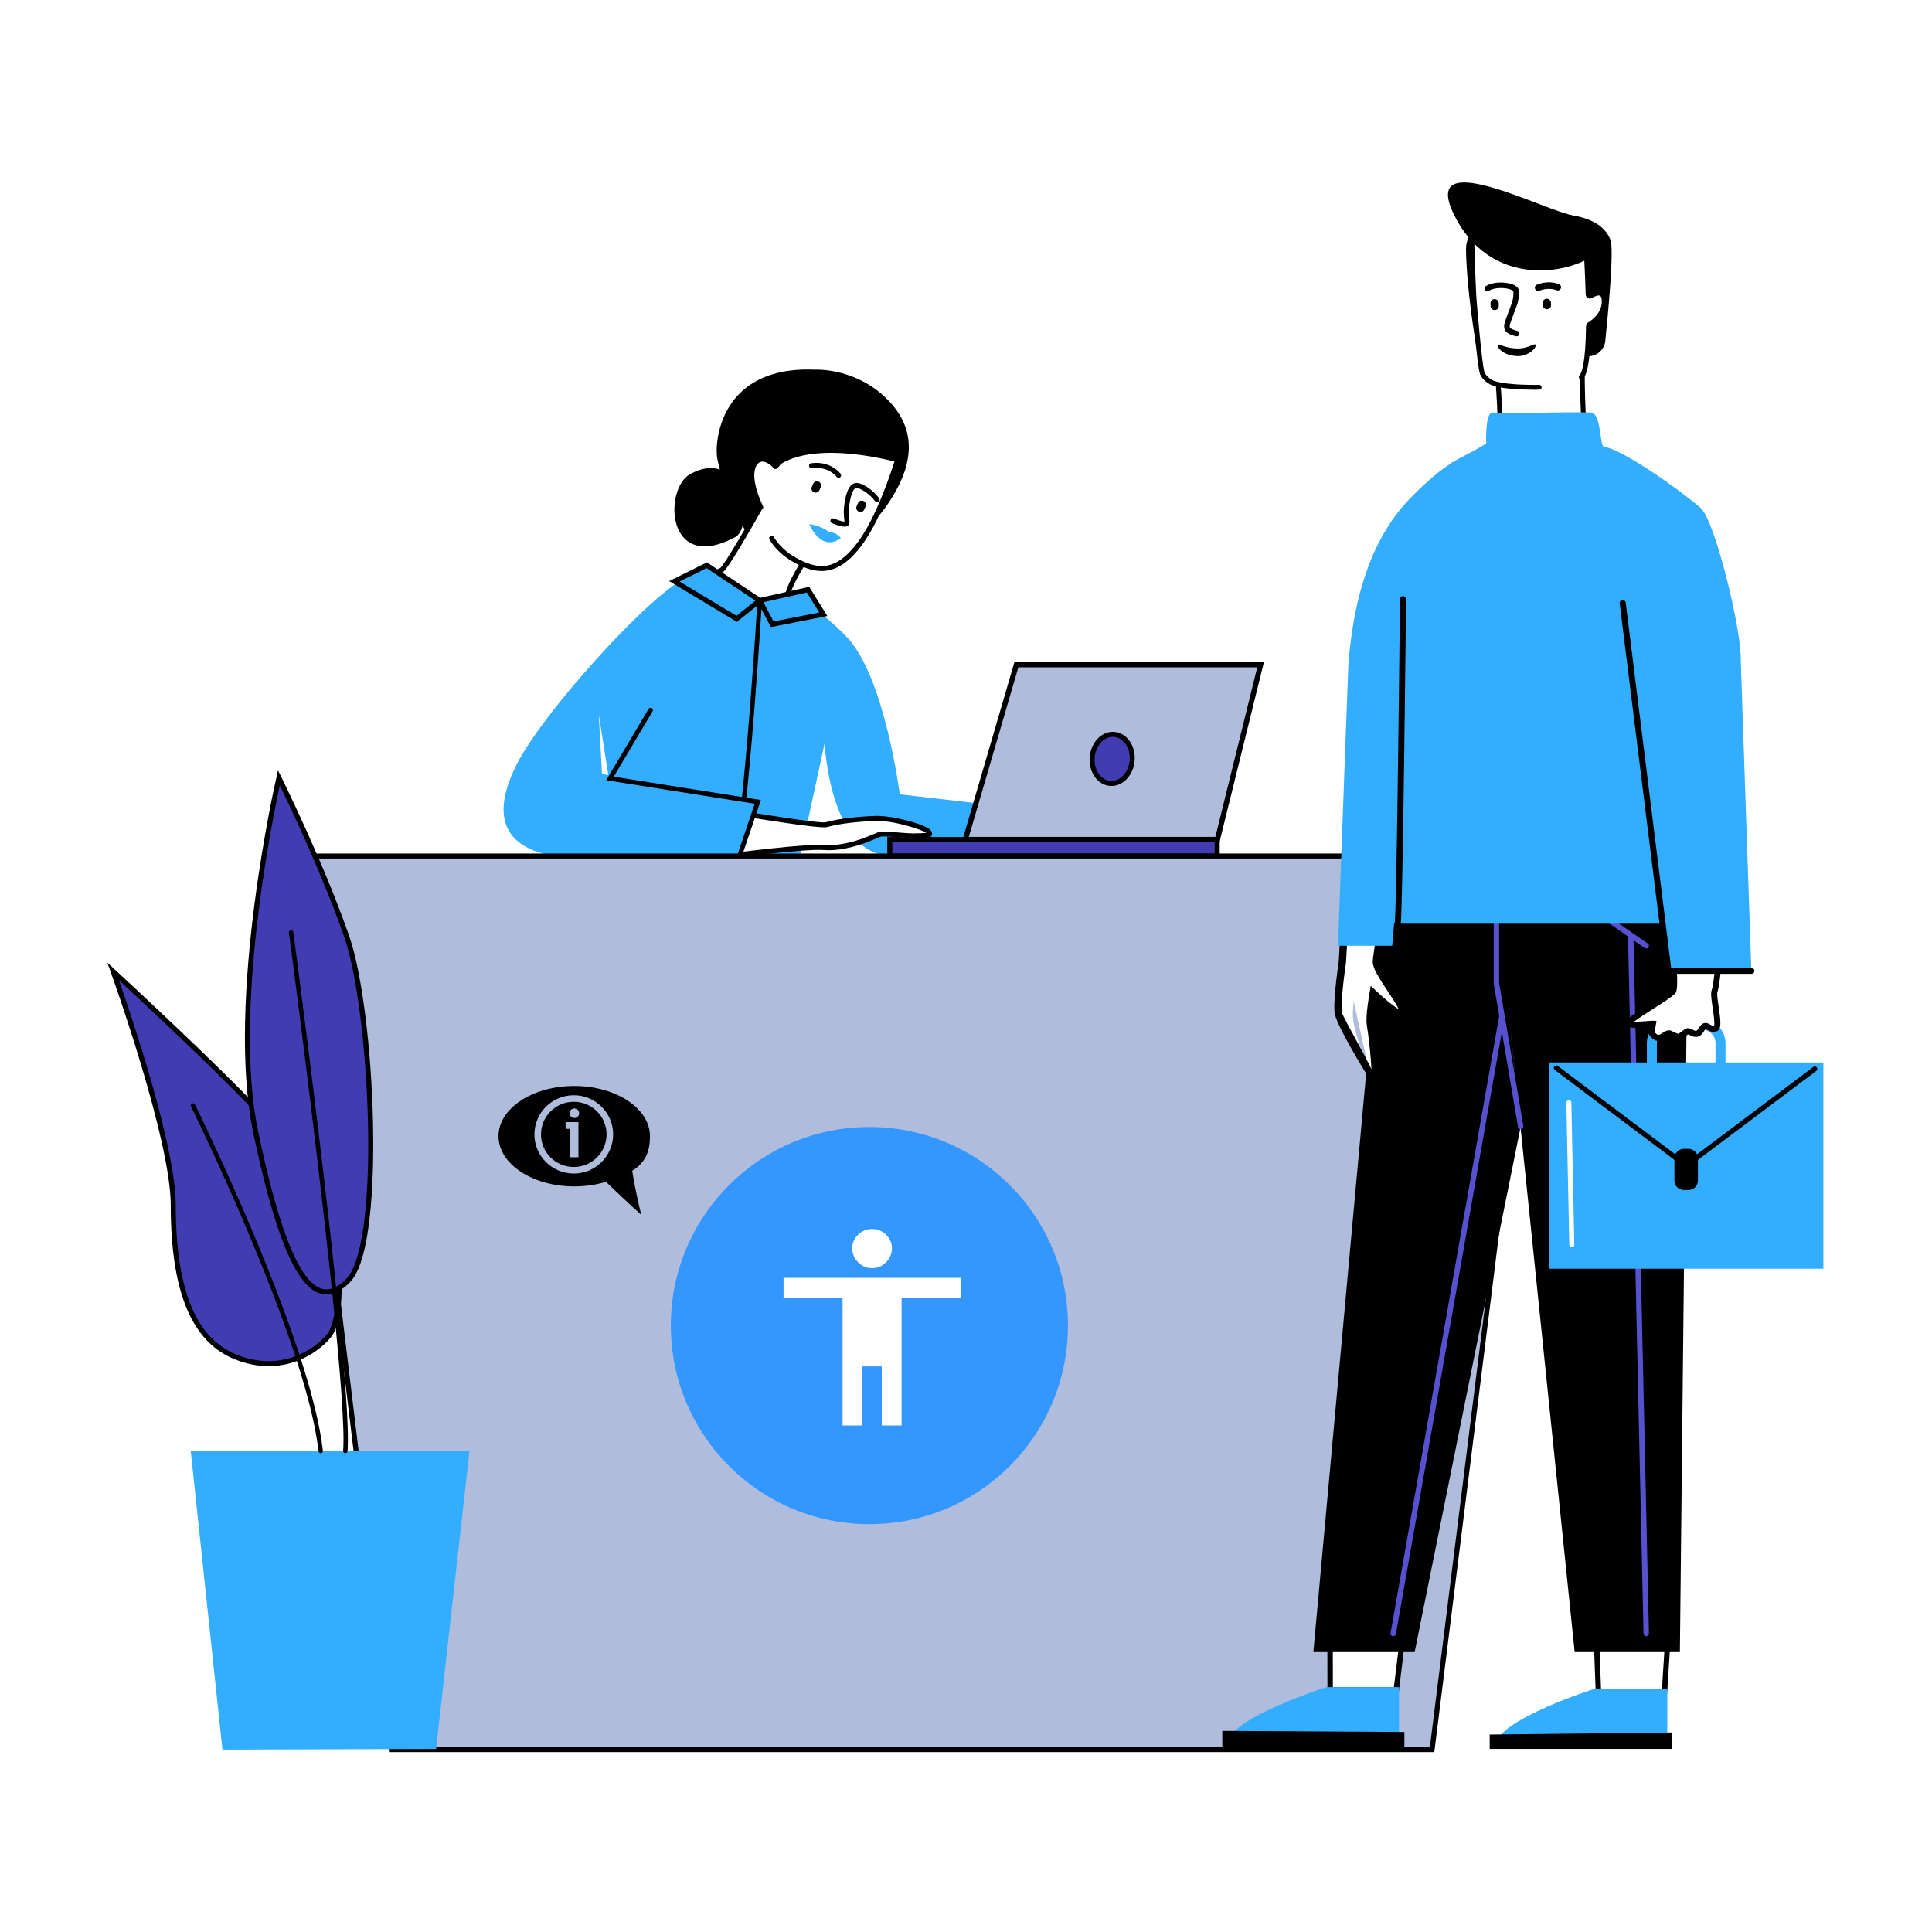 <?xml version="1.0" encoding="UTF-8"?>
<svg width="360px" height="360px" viewBox="0 0 360 360" version="1.1" xmlns="http://www.w3.org/2000/svg" xmlns:xlink="http://www.w3.org/1999/xlink">
    <title>Group 16</title>
    <g id="website" stroke="none" stroke-width="1" fill="none" fill-rule="evenodd">
        <g id="CHECKER-HOMEPAGE-DESKTOP" transform="translate(-1080, -1536)">
            <g id="Group-16" transform="translate(1080, 1536)">
                <rect id="Rectangle" fill="#FFFFFF" x="0" y="0" width="360" height="360"></rect>
                <g id="Group-4" transform="translate(20, 34)">
                    <path d="M146.163,41.306 C140.136,34.395 131.836,34.884 131.836,34.884 C113.925,34.118 113.083,48.763 113.661,51.503 C113.811,52.22 113.97,52.88 114.137,53.501 C112.664,52.977 110.82,53.124 108.59,54.35 C103.656,57.062 104.044,72.945 116.948,66.112 C117.634,65.749 118.113,64.95 118.382,63.918 C118.425,64.017 118.467,64.114 118.512,64.216 C119.685,66.927 136.262,73.156 145.195,60.254 C148.371,55.668 152.19,48.218 146.163,41.306" id="Fill-1" fill="#000000"></path>
                    <path d="M123.098,58 C123.098,58 115.392,71.779 114.463,72.216 C100.924,78.585 100.622,85.064 99.234,84.657 C97.846,84.25 117.777,92.219 117.777,92.219 L130.675,93.417 L133.828,85.087 C133.828,85.087 127.272,79.885 126.75,77.561 C126.229,75.237 133.378,65.258 133.378,65.258 L123.098,58 Z" id="Fill-3" fill="#FFFFFF"></path>
                    <path d="M117.887,91.761 L130.365,92.92 L133.273,85.239 C131.914,84.141 126.793,79.882 126.295,77.664 C125.788,75.404 131.075,67.701 132.726,65.37 L123.252,58.68 C120.79,63.074 115.589,72.202 114.661,72.638 C105.248,77.067 102.34,81.511 100.942,83.647 C100.689,84.033 100.469,84.368 100.253,84.624 C103,85.785 111.77,89.315 117.887,91.761 L117.887,91.761 Z M130.986,93.915 L117.667,92.677 L117.604,92.652 C117.604,92.652 112.94,90.787 108.281,88.908 C105.576,87.817 103.421,86.942 101.879,86.308 C101.005,85.949 100.278,85.648 99.77,85.432 C98.804,85.022 98.574,84.924 98.724,84.491 C98.739,84.447 98.884,84.068 99.365,84.209 C99.492,84.159 99.847,83.616 100.161,83.136 C101.605,80.93 104.607,76.342 114.242,71.804 C115.031,71.177 119.835,62.88 122.691,57.772 L122.945,57.32 L134.031,65.148 L133.756,65.53 C131.04,69.323 126.859,75.915 127.206,77.459 C127.604,79.233 132.331,83.303 134.119,84.722 L134.386,84.934 L130.986,93.915 Z" id="Fill-5" fill="#000000"></path>
                    <path d="M121.755,60.549 C120.813,58.53 119.331,54.704 120.524,52.584 C121.717,50.462 123.936,52.15 124.458,52.92 C124.807,53.432 130.656,42.75 130.656,42.75 L147.246,51.702 C147.246,51.702 144.175,62.081 140.1,67.462 C136.007,72.865 132.459,72.743 128.157,70.372 C126.026,69.197 124.671,67.753 123.783,66.307 L121.755,60.549 Z" id="Fill-7" fill="#FFFFFF"></path>
                    <path d="M133.076,72.396 C131.281,72.396 129.572,71.684 127.932,70.781 C125.977,69.703 124.447,68.28 123.385,66.551 C123.25,66.332 123.319,66.045 123.539,65.91 C123.759,65.775 124.046,65.843 124.18,66.062 C125.157,67.653 126.57,68.965 128.382,69.963 C132.405,72.18 135.708,72.488 139.728,67.18 C143.28,62.49 146.104,53.804 146.688,51.931 L130.843,43.381 C125.363,53.363 124.813,53.39 124.517,53.404 C124.334,53.41 124.172,53.33 124.073,53.182 C123.776,52.747 122.845,51.986 122.021,52.02 C121.576,52.039 121.219,52.298 120.93,52.812 C120.142,54.215 120.596,56.963 122.178,60.352 C122.287,60.585 122.186,60.863 121.952,60.972 C121.719,61.081 121.442,60.98 121.333,60.747 C120.104,58.116 118.897,54.525 120.117,52.354 C120.683,51.349 121.443,51.111 121.982,51.088 C122.951,51.043 123.945,51.676 124.522,52.269 C125.412,51.106 128.011,46.609 130.247,42.526 L130.47,42.12 L147.801,51.471 L147.693,51.835 C147.567,52.261 144.551,62.357 140.471,67.744 C137.843,71.216 135.388,72.396 133.076,72.396" id="Fill-9" fill="#000000"></path>
                    <path d="M147.659,52.267 C147.659,52.267 131.951,47.613 124.772,52.942 C124.772,52.942 124.11,51.978 123.423,51.631 C122.539,51.184 122.067,51.287 122.067,51.287 L130.253,39.955 L147.659,52.267 Z" id="Fill-11" fill="#000000"></path>
                    <path d="M109.424,73.497 C105.773,71.614 81.646,97.725 76.247,108.493 C65.199,130.525 95.707,125.423 95.707,125.423 L91.574,99.159 L93.658,137.465 L126.044,139.611 L133.662,104.473 C133.662,104.473 134.551,125.508 146.263,125.508 L163.221,125.508 L164.245,115.924 L147.659,114.008 C147.659,114.008 144.86,92.028 137.775,84.691 C134.433,81.229 131.682,79.191 130.239,78.839 C125.895,77.78 127.958,83.058 109.424,73.497" id="Fill-13" fill="#33AEFF"></path>
                    <path d="M140.332,61.404 C140.227,61.404 140.12,61.383 140.018,61.337 C139.625,61.163 139.447,60.703 139.622,60.311 L139.872,59.747 C140.046,59.355 140.505,59.177 140.898,59.352 C141.291,59.525 141.468,59.985 141.293,60.378 L141.043,60.942 C140.915,61.231 140.631,61.404 140.332,61.404" id="Fill-15" fill="#000000"></path>
                    <path d="M131.98,57.802 C131.875,57.802 131.767,57.78 131.665,57.735 C131.273,57.561 131.095,57.101 131.27,56.708 L131.519,56.144 C131.694,55.752 132.152,55.574 132.546,55.749 C132.938,55.923 133.115,56.383 132.941,56.775 L132.691,57.339 C132.562,57.629 132.278,57.802 131.98,57.802" id="Fill-17" fill="#000000"></path>
                    <path d="M136.263,55.044 C136.119,55.044 135.977,54.978 135.886,54.853 C135.821,54.765 134.359,52.842 131.279,53.24 C131.026,53.274 130.79,53.093 130.757,52.837 C130.724,52.582 130.905,52.347 131.16,52.314 C134.811,51.842 136.567,54.203 136.641,54.304 C136.792,54.512 136.745,54.804 136.537,54.955 C136.453,55.015 136.358,55.044 136.263,55.044" id="Fill-19" fill="#000000"></path>
                    <path d="M137.386,64.126 C136.948,64.126 136.226,63.981 135.015,63.481 C134.777,63.382 134.664,63.109 134.762,62.872 C134.86,62.634 135.132,62.52 135.371,62.618 C136.151,62.94 137.003,63.186 137.355,63.201 C137.351,63.096 137.333,62.937 137.317,62.792 C137.241,62.119 137.114,60.992 137.468,59.147 C137.781,57.511 138.239,56.57 138.907,56.185 C139.439,55.877 139.963,56.003 140.31,56.124 C142.308,56.82 143.746,58.735 143.807,58.816 C143.96,59.023 143.917,59.315 143.71,59.468 C143.504,59.622 143.212,59.58 143.058,59.373 C143.044,59.355 141.725,57.605 140.003,57.005 C139.715,56.904 139.532,56.901 139.372,56.993 C139.145,57.124 138.714,57.601 138.384,59.323 C138.057,61.028 138.175,62.067 138.244,62.688 C138.3,63.186 138.345,63.579 138.065,63.886 C137.994,63.965 137.847,64.126 137.386,64.126" id="Fill-21" fill="#000000"></path>
                    <path d="M133.568,123.926 C129.793,123.601 113.624,125.788 113.624,125.788 L114.987,117.053 C114.987,117.053 132.627,120.055 133.961,119.672 C136.466,118.951 140.057,118.622 143.018,118.507 C146.935,118.354 153.273,120.35 153.214,121.415 C153.182,121.989 145.243,120.94 143.891,121.482 C140.076,123.013 136.258,124.156 133.568,123.926" id="Fill-23" fill="#FFFFFF"></path>
                    <path d="M115.375,117.592 L114.181,125.243 C117.225,124.84 130.204,123.168 133.607,123.461 C135.753,123.643 138.886,123.043 141.897,121.795 C142.495,121.548 143.103,121.295 143.717,121.049 C144.456,120.753 148.718,121.318 150.261,121.292 C151.055,121.278 152.08,121.262 152.602,121.189 C151.968,120.677 146.652,118.834 143.036,118.974 C139.915,119.095 136.401,119.455 134.09,120.12 C132.783,120.496 119.172,118.234 115.375,117.592 L115.375,117.592 Z M113.066,126.334 L114.6,116.514 L115.065,116.594 C121.801,117.739 132.851,119.467 133.834,119.223 C136.21,118.539 139.808,118.165 143,118.041 C146.38,117.909 152.349,119.619 153.329,120.616 C153.64,120.931 153.691,121.239 153.68,121.441 C153.64,122.168 152.655,122.185 150.277,122.225 C148.954,122.247 144.644,121.682 144.065,121.915 C143.453,122.16 142.849,122.411 142.254,122.657 C139.134,123.949 135.899,124.595 133.528,124.39 C129.847,124.074 113.848,126.228 113.686,126.25 L113.066,126.334 Z" id="Fill-25" fill="#000000"></path>
                    <polygon id="Fill-27" fill="#AFBCDB" points="214.893 89.866 206.85 122.431 159.876 122.431 169.386 89.866"></polygon>
                    <path d="M160.526,121.944 L206.468,121.944 L214.271,90.353 L169.751,90.353 L160.526,121.944 Z M207.231,122.918 L159.226,122.918 L169.021,89.379 L215.515,89.379 L207.231,122.918 Z" id="Fill-29" fill="#000000"></path>
                    <polygon id="Fill-31" fill="#423CB3" points="145.798 125.509 206.807 125.509 206.807 122.431 145.798 122.431"></polygon>
                    <path d="M146.264,125.042 L206.341,125.042 L206.341,122.897 L146.264,122.897 L146.264,125.042 Z M145.331,125.975 L207.274,125.975 L207.274,121.965 L145.331,121.965 L145.331,125.975 Z" id="Fill-33" fill="#000000"></path>
                    <path d="M183.514,107.089 C183.297,109.612 184.787,111.8 186.842,111.976 C188.897,112.153 190.738,110.251 190.954,107.727 C191.171,105.205 189.681,103.016 187.626,102.841 C185.571,102.665 183.73,104.567 183.514,107.089" id="Fill-34" fill="#423CB3"></path>
                    <path d="M187.362,103.296 C186.588,103.296 185.833,103.639 185.216,104.277 C184.513,105.003 184.074,106.016 183.978,107.13 C183.784,109.392 185.086,111.357 186.882,111.512 C187.733,111.583 188.575,111.239 189.253,110.54 C189.955,109.814 190.394,108.801 190.489,107.688 C190.585,106.575 190.325,105.501 189.756,104.666 C189.208,103.862 188.437,103.378 187.586,103.306 C187.511,103.299 187.436,103.296 187.362,103.296 M187.109,112.454 C187.008,112.454 186.905,112.45 186.802,112.441 C184.494,112.243 182.81,109.824 183.048,107.049 C183.162,105.723 183.694,104.507 184.545,103.628 C185.421,102.723 186.527,102.278 187.665,102.376 C188.802,102.473 189.818,103.1 190.528,104.142 C191.216,105.153 191.533,106.441 191.419,107.768 C191.306,109.095 190.774,110.309 189.923,111.189 C189.126,112.012 188.137,112.454 187.109,112.454" id="Fill-35" fill="#000000"></path>
                    <polygon id="Fill-36" fill="#33AEFF" points="105.663 74.321 111.691 71.326 121.557 77.891 117.269 81.304"></polygon>
                    <polygon id="Fill-37" fill="#33AEFF" points="133.408 80.454 130.563 75.871 121.557 77.891 123.895 82.32"></polygon>
                    <path d="M130.342,76.399 L132.656,80.127 L124.145,81.795 L122.255,78.212 L130.342,76.399 Z M117.232,80.737 L106.633,74.36 L111.657,71.864 L120.766,77.925 L117.232,80.737 Z M134.16,80.782 L130.785,75.343 L121.649,77.392 L111.724,70.789 L104.693,74.282 L117.307,81.87 L121.077,78.869 C120.651,85.892 117.991,127.749 114.586,138.754 C114.517,138.975 114.642,139.21 114.863,139.28 C114.904,139.292 114.946,139.299 114.988,139.299 C115.167,139.299 115.333,139.183 115.389,139.002 C118.738,128.181 121.357,88.004 121.881,79.504 L123.644,82.844 L134.16,80.782 Z" id="Fill-38" fill="#000000"></path>
                    <path d="M91.098,110.029 L121.204,115.421 L117.697,125.788 C117.697,125.788 96.847,126.391 92.384,125.788 C84.074,124.665 75.191,117.345 75.191,117.345 L91.098,110.029 Z" id="Fill-39" fill="#33AEFF"></path>
                    <path d="M117.881,125.677 C117.835,125.677 117.788,125.67 117.742,125.654 C117.514,125.577 117.392,125.33 117.469,125.102 L120.626,115.77 L92.957,111.383 L100.843,98.102 C100.966,97.895 101.233,97.827 101.439,97.95 C101.646,98.073 101.714,98.34 101.591,98.546 L94.36,110.725 L121.781,115.072 L118.293,125.381 C118.232,125.562 118.063,125.677 117.881,125.677" id="Fill-40" fill="#000000"></path>
                    <path d="M130.803,63.665 C130.803,63.665 132.93,68.991 136.679,66.281 C136.679,66.281 136.053,65.185 134.477,65.165 C134.477,65.165 133.327,64.021 130.803,63.665" id="Fill-41" fill="#33AEFF"></path>
                    <polygon id="Fill-42" fill="#AFBCDB" points="246.742 292.192 52.948 292.192 32.889 125.69 267.537 125.69"></polygon>
                    <circle id="Oval" fill="#3397FF" cx="142" cy="213" r="37"></circle>
                    <path d="M53.469,291.543 L246.437,291.543 L267.116,125.973 L33.522,125.973 L53.469,291.543 Z M247.261,292.476 L52.642,292.476 L32.47,125.04 L268.173,125.04 L268.108,125.565 L247.261,292.476 Z" id="Fill-43" fill="#000000"></path>
                    <polygon id="Fill-44" fill="#FFFFFF" points="227.84 272.014 227.856 280.907 240.176 280.907 241.203 272.47"></polygon>
                    <path d="M228.361,280.4 L239.728,280.4 L240.635,272.956 L228.347,272.538 L228.361,280.4 Z M240.624,281.412 L227.351,281.412 L227.334,271.491 L241.772,271.983 L240.624,281.412 Z" id="Fill-45" fill="#000000"></path>
                    <path d="M227.18,280.37 C227.18,280.37 209.375,286.021 208.761,290.678 L240.688,290.678 L240.688,280.37 L227.18,280.37 Z" id="Fill-46" fill="#33AEFF"></path>
                    <polygon id="Fill-47" fill="#FFFFFF" points="277.501 272.208 277.838 281.204 290.158 281.204 290.742 272.015"></polygon>
                    <path d="M278.325,280.698 L289.683,280.698 L290.202,272.528 L278.026,272.707 L278.325,280.698 Z M290.632,281.71 L277.351,281.71 L276.977,271.71 L291.281,271.5 L290.632,281.71 Z" id="Fill-48" fill="#000000"></path>
                    <path d="M277.162,280.667 C277.162,280.667 259.357,286.318 258.743,290.975 L290.669,290.975 L290.669,280.667 L277.162,280.667 Z" id="Fill-49" fill="#33AEFF"></path>
                    <polygon id="Fill-50" fill="#000000" points="257.581 289.206 257.581 291.884 291.503 291.884 291.503 288.822"></polygon>
                    <polygon id="Fill-51" fill="#000000" points="241.685 288.732 241.685 291.586 207.763 291.586 207.763 288.525"></polygon>
                    <polygon id="Fill-52" fill="#000000" points="273.416 273.844 293.023 273.844 294.695 116.683 238.176 126.444 224.724 273.844 243.599 273.844 263.359 175.912 261.097 154.439"></polygon>
                    <path d="M258.846,33.812 C258.846,33.812 260.175,47.769 259.058,49.312 C257.941,50.856 251.096,52.52 251.096,52.52 L262.302,85.469 L285.376,83.239 L286.872,59.618 C286.872,59.618 276.34,51.038 275.705,49.277 C274.826,46.838 274.823,33.812 274.823,33.812 L258.846,33.812 Z" id="Fill-53" fill="#FFFFFF"></path>
                    <path d="M261.993,85.948 L250.515,52.201 L250.99,52.085 C253.575,51.456 257.953,50.076 258.696,49.05 C259.357,48.136 259.037,40.538 258.401,33.854 C258.377,33.608 258.558,33.39 258.804,33.366 C259.053,33.343 259.268,33.523 259.292,33.769 C259.516,36.128 260.578,47.975 259.421,49.574 C258.381,51.011 253.348,52.406 251.676,52.836 L262.612,84.989 L284.954,82.83 L286.411,59.82 C284.721,58.438 275.915,51.178 275.283,49.428 C274.388,46.945 274.376,34.347 274.376,33.812 C274.376,33.564 274.576,33.364 274.823,33.364 C275.07,33.364 275.271,33.564 275.271,33.811 C275.271,38.29 275.452,47.255 276.126,49.125 C276.558,50.323 283.119,55.984 287.155,59.271 L287.333,59.417 L285.798,83.647 L261.993,85.948 Z" id="Fill-54" fill="#000000"></path>
                    <path d="M263.012,6.212 C260.126,6.555 253.107,7.296 253.17,12.465 C253.241,18.36 254.328,25.926 254.969,29.91 C255.222,31.482 256.586,32.63 258.175,32.611 L275.973,32.395 C277.603,32.375 278.96,31.134 279.125,29.508 C279.684,24.037 280.763,12.452 280.094,10.715 C277.818,4.806 267.58,5.669 263.012,6.212" id="Fill-55" fill="#000000"></path>
                    <path d="M274.642,36.262 C275.591,35.252 275.928,31.297 275.983,26.789 C275.985,26.659 276.054,26.541 276.161,26.474 C277.321,25.764 278.994,24.254 278.918,22.02 C278.852,20.083 277.457,20.506 276.365,21.143 C276.17,21.257 275.93,21.114 275.924,20.882 C275.771,15.448 275.414,10.688 275.414,10.688 L254.265,10.944 C254.265,10.944 254.366,15.789 254.634,21.221 C254.645,21.465 255.691,34.416 256.213,35.583 C256.498,36.218 257.034,36.743 257.751,37.166 C257.751,37.166 259.122,38.259 266.809,38.166 L274.642,36.262 Z" id="Fill-56" fill="#FFFFFF"></path>
                    <path d="M265.899,38.621 C259.422,38.621 257.786,37.736 257.506,37.542 C256.685,37.054 256.112,36.457 255.803,35.766 C255.232,34.49 254.191,21.366 254.185,21.243 C253.919,15.867 253.816,11.002 253.816,10.953 L253.806,10.5 L275.831,10.233 L275.863,10.655 C275.866,10.701 276.211,15.346 276.366,20.628 C277.297,20.131 278.042,20.029 278.582,20.327 C279.074,20.599 279.338,21.164 279.367,22.004 C279.457,24.653 277.374,26.251 276.431,26.836 C276.328,35.123 275.306,36.212 274.97,36.57 C274.8,36.751 274.515,36.76 274.334,36.59 C274.153,36.42 274.144,36.135 274.314,35.955 C274.733,35.508 275.449,33.723 275.534,26.785 C275.537,26.499 275.684,26.24 275.926,26.091 C276.716,25.608 278.544,24.245 278.469,22.034 C278.459,21.752 278.405,21.256 278.147,21.114 C277.877,20.965 277.296,21.121 276.592,21.531 C276.364,21.663 276.092,21.667 275.863,21.539 C275.627,21.408 275.482,21.167 275.474,20.894 C275.35,16.454 275.086,12.423 274.997,11.143 L254.725,11.388 C254.756,12.717 254.864,16.785 255.083,21.199 C255.132,22.092 256.173,34.391 256.623,35.399 C256.857,35.921 257.314,36.385 257.98,36.778 L258.032,36.814 C258.033,36.814 259.558,37.804 266.803,37.716 C267.051,37.708 267.255,37.912 267.258,38.16 C267.261,38.408 267.062,38.612 266.814,38.615 C266.499,38.619 266.194,38.621 265.899,38.621" id="Fill-57" fill="#000000"></path>
                    <path d="M268.251,23.631 C267.851,23.631 267.515,23.319 267.489,22.914 L267.462,22.478 C267.436,22.057 267.757,21.694 268.178,21.668 C268.598,21.647 268.961,21.962 268.987,22.383 L269.014,22.82 C269.04,23.241 268.72,23.603 268.299,23.629 C268.283,23.63 268.267,23.631 268.251,23.631" id="Fill-58" fill="#000000"></path>
                    <path d="M258.509,23.775 C258.095,23.775 257.755,23.444 257.746,23.028 L257.735,22.513 C257.725,22.091 258.06,21.742 258.481,21.733 L258.498,21.733 C258.912,21.733 259.252,22.063 259.261,22.479 L259.273,22.995 C259.282,23.416 258.948,23.766 258.526,23.775 L258.509,23.775 Z" id="Fill-59" fill="#000000"></path>
                    <path d="M266.611,20.226 C266.381,20.226 266.16,20.096 266.056,19.874 C265.914,19.568 266.044,19.207 266.349,19.063 C266.431,19.025 268.374,18.131 270.493,18.948 C270.807,19.069 270.964,19.423 270.842,19.738 C270.721,20.053 270.368,20.21 270.052,20.088 C268.432,19.464 266.882,20.163 266.867,20.17 C266.784,20.208 266.697,20.226 266.611,20.226" id="Fill-60" fill="#000000"></path>
                    <path d="M266.117,30.224 C266.458,30.713 264.772,32.424 262.79,32.361 C259.554,32.258 258.525,30.053 259.309,30.201 C259.616,30.258 260.797,30.911 262.734,30.935 C264.824,30.961 265.889,29.895 266.117,30.224" id="Fill-61" fill="#000000"></path>
                    <path d="M262.607,28.669 C262.573,28.669 262.538,28.666 262.504,28.659 C262.042,28.565 260.519,28.187 260.331,27.232 C260.191,26.522 260.26,26.339 261.101,24.102 C261.279,23.629 261.494,23.056 261.752,22.361 C261.862,21.962 262.103,20.855 261.967,20.222 C261.946,20.189 261.746,20.011 261.196,19.861 C260.103,19.563 258.398,19.579 257.391,20.196 C257.149,20.344 256.832,20.268 256.684,20.026 C256.535,19.784 256.611,19.467 256.854,19.318 C258.402,18.368 260.841,18.554 262.005,19.053 C262.564,19.292 262.889,19.612 262.974,20.006 C263.191,21.015 262.784,22.496 262.737,22.662 L262.724,22.699 C262.462,23.405 262.245,23.985 262.064,24.464 C261.258,26.61 261.263,26.634 261.341,27.033 C261.399,27.212 262.089,27.525 262.708,27.65 C262.987,27.706 263.167,27.978 263.111,28.257 C263.061,28.5 262.847,28.669 262.607,28.669" id="Fill-62" fill="#000000"></path>
                    <path d="M286.463,142.645 C286.55,142.706 286.651,142.734 286.75,142.734 C286.911,142.734 287.068,142.658 287.166,142.517 C287.326,142.287 287.269,141.972 287.038,141.813 L275.168,133.591 C274.939,133.43 274.623,133.488 274.465,133.718 C274.305,133.948 274.363,134.263 274.592,134.422 L283.355,140.492 L286.245,270.399 C286.251,270.674 286.477,270.893 286.75,270.893 L286.762,270.893 C287.041,270.887 287.262,270.655 287.256,270.376 L284.383,141.204 L286.463,142.645 Z" id="Fill-63" fill="#5751CF"></path>
                    <path d="M263.857,175.828 L259.341,149.177 L259.341,136.377 C259.341,136.098 259.115,135.871 258.835,135.871 C258.556,135.871 258.33,136.098 258.33,136.377 L258.33,149.262 L259.351,155.291 L239.11,270.299 C239.061,270.575 239.246,270.837 239.521,270.886 C239.55,270.89 239.58,270.893 239.609,270.893 C239.85,270.893 240.063,270.72 240.106,270.474 L259.853,158.251 L262.86,175.996 C262.901,176.244 263.116,176.418 263.358,176.418 C263.386,176.418 263.414,176.416 263.443,176.411 C263.718,176.364 263.904,176.103 263.857,175.828" id="Fill-64" fill="#5751CF"></path>
                    <path d="M235.132,165.66 C235.132,165.66 230.173,157.684 229.417,154.918 C228.955,153.228 230.14,145.186 230.14,145.186 L233.174,89.867 L244.969,93.809 C244.969,93.809 236.457,143.09 236.467,145.199 C236.478,147.309 241.701,153.206 241.438,154.668 C241.175,156.13 235.875,151.058 235.875,151.058 C235.875,151.058 235.123,155.335 235.343,156.759 C235.746,159.363 236.59,165.661 236.159,167.016 C235.832,168.044 233.505,161.992 232.315,157.033 C231.831,155.021 232.252,153.651 232.203,152.375 L235.132,165.66 Z" id="Fill-65" fill="#FFFFFF"></path>
                    <path d="M235.552,165.245 C235.464,163.22 235.112,159.726 234.67,156.863 C234.439,155.37 235.124,151.389 235.204,150.94 L235.424,149.684 L236.346,150.566 C237.83,151.985 239.668,153.507 240.624,154.047 C240.262,153.227 239.292,151.766 238.601,150.724 C236.904,148.169 235.791,146.403 235.785,145.202 C235.775,143.159 243.197,100.069 244.198,94.27 L233.806,90.797 L230.819,145.255 L230.814,145.286 C230.364,148.34 229.765,153.608 230.074,154.738 C230.349,155.742 234.769,163.375 235.552,165.245 M236.049,167.814 C236.041,167.814 236.032,167.814 236.024,167.812 C235.697,167.801 235.336,167.787 234.52,165.966 C234.05,165.206 229.508,157.838 228.759,155.098 C228.279,153.341 229.318,146.091 229.461,145.117 L232.542,88.936 L245.74,93.348 L245.641,93.925 C242.223,113.711 237.141,143.692 237.149,145.196 C237.154,146.078 238.586,148.237 239.737,149.97 C241.365,152.423 242.277,153.855 242.109,154.788 C242.041,155.168 241.803,155.45 241.457,155.562 C240.633,155.831 238.915,154.778 236.345,152.432 C236.131,153.879 235.894,155.859 236.017,156.654 C236.243,158.122 237.348,165.528 236.809,167.223 C236.67,167.66 236.319,167.814 236.049,167.814" id="Fill-66" fill="#000000"></path>
                    <path d="M235.654,69.778 L238.768,89.217 C238.119,93.496 234.522,138.117 234.522,138.117 L294.195,138.117 L289.442,98.564 L290.438,92.29 L304.187,89.169 C305.23,86.698 299.81,63.19 296.887,60.642 C293.087,57.33 282.366,49.739 278.865,49.241 C278.016,49.119 278.465,42.945 276.376,42.861 C272.314,42.696 261.314,43.115 258.182,42.862 C256.657,42.74 256.938,48.669 256.938,48.669 C256.938,48.669 254.732,49.977 253.043,50.822 C243.606,55.54 238.416,64.855 235.654,69.778" id="Fill-67" fill="#33AEFF"></path>
                    <path d="M288.732,163.976 L288.732,160.377 C288.732,158.989 289.862,157.859 291.252,157.859 L297.137,157.859 C298.526,157.859 299.657,158.989 299.657,160.377 L299.657,163.976 L288.732,163.976 Z M301.522,163.976 L301.522,160.377 C301.522,157.96 299.555,155.993 297.137,155.993 L291.252,155.993 C288.833,155.993 286.866,157.96 286.866,160.377 L286.866,163.976 L268.632,163.976 L268.632,202.407 L319.757,202.407 L319.757,163.976 L301.522,163.976 Z" id="Fill-68" fill="#33AEFF"></path>
                    <path d="M289.05,117.178 C290.084,127.74 292.694,149.728 291.771,150.698 C290.473,152.064 284.33,155.346 283.492,156.566 C282.983,157.306 287.797,156.737 288.003,156.756 L287.716,158.385 C287.716,158.385 288.256,159.458 289.084,159.404 C289.794,159.357 290.442,158.489 291.089,158.55 C291.148,158.556 292.223,159.139 292.655,159.18 C293.203,159.232 293.945,158.35 294.421,158.17 C294.77,158.037 295.604,158.776 296.138,158.643 C296.994,158.43 297.068,157.365 297.672,157.2 C298.241,157.045 298.708,157.953 299.692,157.635 C300.653,157.325 299.062,151.684 299.482,150.678 C300.952,147.153 303.77,84.605 300.661,90.007 C299.683,91.707 287.759,88.856 286.75,91.058 C286.75,91.058 288.753,114.136 289.05,117.178" id="Fill-69" fill="#FFFFFF"></path>
                    <path d="M288.309,158.278 C288.475,158.528 288.769,158.847 289.047,158.839 C289.242,158.826 289.507,158.653 289.764,158.486 C290.161,158.228 290.609,157.935 291.142,157.987 C291.261,157.998 291.32,158.027 291.572,158.149 C292.184,158.446 292.566,158.603 292.708,158.617 C292.844,158.609 293.223,158.312 293.427,158.153 C293.699,157.941 293.955,157.741 294.22,157.64 C294.61,157.492 295.007,157.682 295.392,157.866 C295.568,157.95 295.895,158.111 296.006,158.092 C296.236,158.035 296.372,157.835 296.575,157.515 C296.781,157.19 297.036,156.787 297.523,156.653 C297.99,156.527 298.366,156.739 298.668,156.909 C298.958,157.073 299.15,157.172 299.404,157.125 C299.546,156.626 299.289,154.887 299.132,153.826 C298.869,152.045 298.73,151.009 298.96,150.461 C299.574,148.987 300.561,135.07 301.116,120.07 C301.771,102.33 301.508,92.774 300.926,90.565 C300.085,91.319 297.876,91.206 294.284,90.951 C291.902,90.782 287.98,90.504 287.331,91.197 C287.524,93.413 289.334,114.264 289.614,117.123 C289.841,119.447 290.147,122.346 290.471,125.415 C292.545,145.058 292.896,150.336 292.181,151.088 C291.522,151.781 289.853,152.838 288.085,153.96 C286.81,154.767 285.297,155.727 284.484,156.38 C285.015,156.391 285.917,156.358 287.428,156.23 C287.898,156.19 287.971,156.184 288.054,156.192 L288.667,156.247 L288.309,158.278 Z M289.019,159.972 C287.914,159.972 287.281,158.779 287.21,158.64 L287.126,158.472 L287.319,157.374 C283.935,157.656 283.262,157.495 282.98,157.009 C282.842,156.772 282.859,156.486 283.025,156.246 C283.5,155.554 285.025,154.559 287.479,153.003 C289.07,151.994 290.713,150.953 291.317,150.354 C291.808,148.86 290.327,134.839 289.345,125.534 C289.021,122.462 288.715,119.562 288.487,117.233 C288.193,114.223 286.207,91.337 286.187,91.107 L286.174,90.957 L286.236,90.822 C286.888,89.398 289.741,89.495 294.364,89.822 C296.386,89.966 299.769,90.206 300.174,89.719 C300.635,88.918 301.187,89.109 301.345,89.188 C301.802,89.413 302.492,89.755 302.613,99.244 C302.695,105.781 302.474,113.811 302.273,119.396 C301.769,133.414 300.783,149.029 300.004,150.895 C299.889,151.209 300.107,152.684 300.252,153.66 C300.648,156.335 300.825,157.864 299.866,158.173 C299.064,158.433 298.491,158.11 298.112,157.895 C298.011,157.839 297.858,157.752 297.805,157.748 C297.758,157.763 297.611,157.996 297.532,158.121 C297.291,158.5 296.962,159.021 296.275,159.192 C295.794,159.312 295.301,159.077 294.904,158.888 C294.797,158.837 294.644,158.763 294.553,158.733 C294.439,158.799 294.267,158.933 294.124,159.045 C293.673,159.397 293.161,159.798 292.602,159.743 C292.216,159.707 291.638,159.439 291.078,159.168 C291.039,159.149 291.004,159.132 290.975,159.118 C290.825,159.147 290.582,159.305 290.381,159.435 C290.02,159.67 289.611,159.936 289.122,159.967 C289.088,159.97 289.053,159.972 289.019,159.972 L289.019,159.972 Z" id="Fill-70" fill="#000000"></path>
                    <polygon id="Fill-71" fill="#33AEFF" points="280.815 75.44 290.89 146.897 306.337 146.897 304.318 87.675"></polygon>
                    <path d="M306.337,147.463 L290.39,147.463 L281.804,78.435 C281.766,78.124 281.986,77.841 282.296,77.802 C282.604,77.766 282.889,77.984 282.927,78.294 L291.39,146.331 L306.337,146.331 C306.65,146.331 306.903,146.585 306.903,146.897 C306.903,147.21 306.65,147.463 306.337,147.463" id="Fill-72" fill="#000000"></path>
                    <path d="M278.233,12.45 C274.655,16.583 258.876,20.646 251.386,6.874 C243.896,-6.898 265.142,3.953 272.108,5.9 C275.091,6.734 281.296,8.912 278.233,12.45" id="Fill-73" fill="#000000"></path>
                    <path d="M272.882,198.395 C272.628,198.395 272.421,198.192 272.416,197.938 L271.866,171.477 C271.861,171.22 272.066,171.007 272.323,171.001 C272.589,170.997 272.794,171.2 272.799,171.457 L273.348,197.919 C273.354,198.176 273.149,198.389 272.891,198.395 L272.882,198.395 Z" id="Fill-74" fill="#FFFFFF"></path>
                    <path d="M245.517,56.192 C242.519,59.159 233.035,66.144 231.241,89.931 L229.309,142.229 L239.419,142.229 L244.969,76.186 L245.517,56.192 Z" id="Fill-75" fill="#33AEFF"></path>
                    <path d="M240.438,138.684 C240.405,138.684 240.37,138.681 240.336,138.675 C240.029,138.619 239.824,138.324 239.881,138.017 C240.192,136.303 240.662,97.767 240.866,77.63 C240.87,77.318 241.124,77.067 241.438,77.07 C241.75,77.073 242.001,77.329 241.998,77.642 C241.974,80.023 241.401,135.984 240.994,138.218 C240.944,138.492 240.707,138.684 240.438,138.684" id="Fill-76" fill="#000000"></path>
                    <path d="M294.195,183.776 L269.703,165.366 C269.497,165.211 269.456,164.919 269.611,164.713 C269.765,164.507 270.058,164.465 270.264,164.62 L294.195,182.608 L317.877,164.807 C318.083,164.652 318.375,164.694 318.53,164.899 C318.685,165.105 318.643,165.398 318.437,165.552 L294.195,183.776 Z" id="Fill-77" fill="#000000"></path>
                    <path d="M294.632,187.744 L293.758,187.744 C292.789,187.744 292.003,186.958 292.003,185.989 L292.003,181.827 C292.003,180.858 292.789,180.072 293.758,180.072 L294.632,180.072 C295.601,180.072 296.386,180.858 296.386,181.827 L296.386,185.989 C296.386,186.958 295.601,187.744 294.632,187.744" id="Fill-78" fill="#000000"></path>
                    <polygon id="Fill-79" fill="#33AEFF" points="15.54 236.374 67.479 236.374 61.259 291.89 21.449 292.01"></polygon>
                    <path d="M1.087,147.009 C1.087,147.009 12.284,178.002 12.284,190.6 C12.284,203.199 14.534,215.043 23.864,218.827 C33.195,222.611 39.929,216.873 41.51,214.603 C43.458,211.804 47.318,194.048 28.249,173.293 C20.761,165.143 1.087,147.009 1.087,147.009" id="Fill-80" fill="#423CB3"></path>
                    <path d="M41.127,214.337 C40.387,215.399 38.522,217.213 35.788,218.416 C28.86,197.251 16.496,172.143 16.332,171.812 C16.232,171.609 15.985,171.526 15.783,171.626 C15.58,171.727 15.496,171.973 15.597,172.176 C15.76,172.506 28.134,197.633 35.03,218.724 C32.135,219.809 28.389,220.159 24.039,218.395 C16.443,215.315 12.75,206.223 12.75,190.601 C12.75,179.662 4.554,155.469 2.161,148.639 C6.779,152.924 21.671,166.823 27.906,173.609 C47.196,194.604 42.747,212.008 41.127,214.337 M43.221,200.608 C42.193,194.148 38.821,184.11 28.593,172.978 C21.177,164.906 1.601,146.848 1.404,146.666 L-2.52637417e-14,145.373 L0.649,147.168 C0.76,147.477 11.818,178.226 11.818,190.601 C11.818,206.646 15.7,216.02 23.689,219.26 C25.975,220.187 28.108,220.562 30.054,220.562 C32.008,220.562 33.773,220.183 35.316,219.607 C37.325,225.86 38.827,231.72 39.349,236.419 C39.372,236.63 39.55,236.784 39.757,236.784 C39.772,236.784 39.787,236.784 39.802,236.782 C40.028,236.757 40.19,236.554 40.164,236.329 C39.636,231.566 38.111,225.629 36.075,219.3 C39.054,218.005 41.089,216.023 41.892,214.87 C43.024,213.243 44.387,207.932 43.221,200.608" id="Fill-81" fill="#000000"></path>
                    <path d="M31.968,110.93 C31.968,110.93 22.427,152.037 27.654,177 C32.882,201.964 38.191,211.349 44.864,204.617 C51.537,197.884 49.387,154.42 44.672,140.71 C39.957,127.001 31.968,110.93 31.968,110.93" id="Fill-82" fill="#423CB3"></path>
                    <path d="M42.63,205.771 C39.729,177.955 34.952,141.929 34.651,139.664 C34.621,139.439 34.418,139.283 34.19,139.311 C33.965,139.341 33.808,139.548 33.838,139.772 C33.912,140.332 38.861,177.654 41.827,206.111 C41.184,206.307 40.56,206.315 39.947,206.134 C35.847,204.923 31.976,195.362 28.111,176.905 C23.484,154.806 30.588,119.521 32.135,112.335 C34.064,116.314 40.317,129.48 44.231,140.862 C46.488,147.425 48.274,161.582 48.572,175.29 C48.905,190.56 47.395,201.4 44.532,204.288 C43.876,204.951 43.244,205.442 42.63,205.771 M49.505,175.27 C49.2,161.257 47.435,147.308 45.114,140.559 C40.443,126.977 32.466,110.883 32.386,110.722 L31.807,109.559 L31.514,110.825 C31.418,111.236 22.01,152.318 27.198,177.096 C31.194,196.182 35.161,205.693 39.683,207.029 C40.061,207.14 40.444,207.196 40.83,207.196 C41.191,207.196 41.557,207.147 41.924,207.048 C43.341,220.75 44.273,232.248 43.94,236.341 C43.922,236.567 44.089,236.765 44.315,236.783 C44.327,236.784 44.338,236.784 44.349,236.784 C44.561,236.784 44.74,236.622 44.758,236.408 C45.101,232.203 44.16,220.568 42.732,206.756 C43.543,206.386 44.366,205.782 45.195,204.945 C49.573,200.528 49.668,182.721 49.505,175.27" id="Fill-83" fill="#000000"></path>
                    <path d="M87.002,168.356 C94.795,168.356 101.113,172.545 101.113,177.712 C101.113,180.475 100.326,182.613 97.804,184.162 C98.506,188.613 99.495,192.357 99.495,192.357 C99.495,192.357 97.434,190.58 92.913,186.21 C91.115,186.76 89.112,187.067 87.002,187.067 C79.207,187.067 72.889,182.879 72.889,177.712 C72.889,172.545 79.207,168.356 87.002,168.356 Z M86.914,170.08 C82.87,170.08 79.579,173.353 79.579,177.376 C79.579,181.399 82.87,184.672 86.914,184.672 C90.959,184.672 94.249,181.399 94.249,177.376 C94.249,173.353 90.959,170.08 86.914,170.08 Z M86.914,171.298 C90.284,171.298 93.025,174.025 93.025,177.376 C93.025,180.728 90.284,183.454 86.914,183.454 C83.545,183.454 80.803,180.728 80.803,177.376 C80.803,174.025 83.545,171.298 86.914,171.298 Z M87.785,175.087 L85.387,175.087 L85.387,176.341 L86.229,176.341 L86.229,181.638 L87.785,181.638 L87.785,175.087 Z M87.022,172.549 C86.776,172.549 86.566,172.637 86.392,172.81 C86.218,172.983 86.131,173.192 86.131,173.437 C86.131,173.681 86.218,173.89 86.392,174.063 C86.566,174.237 86.776,174.323 87.022,174.323 C87.268,174.323 87.478,174.237 87.653,174.063 C87.827,173.89 87.914,173.681 87.914,173.437 C87.914,173.192 87.827,172.983 87.653,172.81 C87.478,172.637 87.268,172.549 87.022,172.549 Z" id="Combined-Shape" fill="#000000"></path>
                    <path d="M142.5,202.304 C143.497,202.304 144.363,201.937 145.096,201.204 C145.829,200.471 146.196,199.605 146.196,198.608 C146.196,197.611 145.829,196.76 145.096,196.056 C144.363,195.352 143.497,195 142.5,195 C141.503,195 140.637,195.352 139.904,196.056 C139.171,196.76 138.804,197.611 138.804,198.608 C138.804,199.605 139.171,200.471 139.904,201.204 C140.637,201.937 141.503,202.304 142.5,202.304 Z M140.696,231.608 L140.696,220.608 L144.304,220.608 L144.304,231.608 L148,231.608 L148,207.804 L159,207.804 L159,204.108 L126,204.108 L126,207.804 L137,207.804 L137,231.608 L140.696,231.608 Z" id="" fill="#FFFFFF" fill-rule="nonzero"></path>
                </g>
            </g>
        </g>
    </g>
</svg>